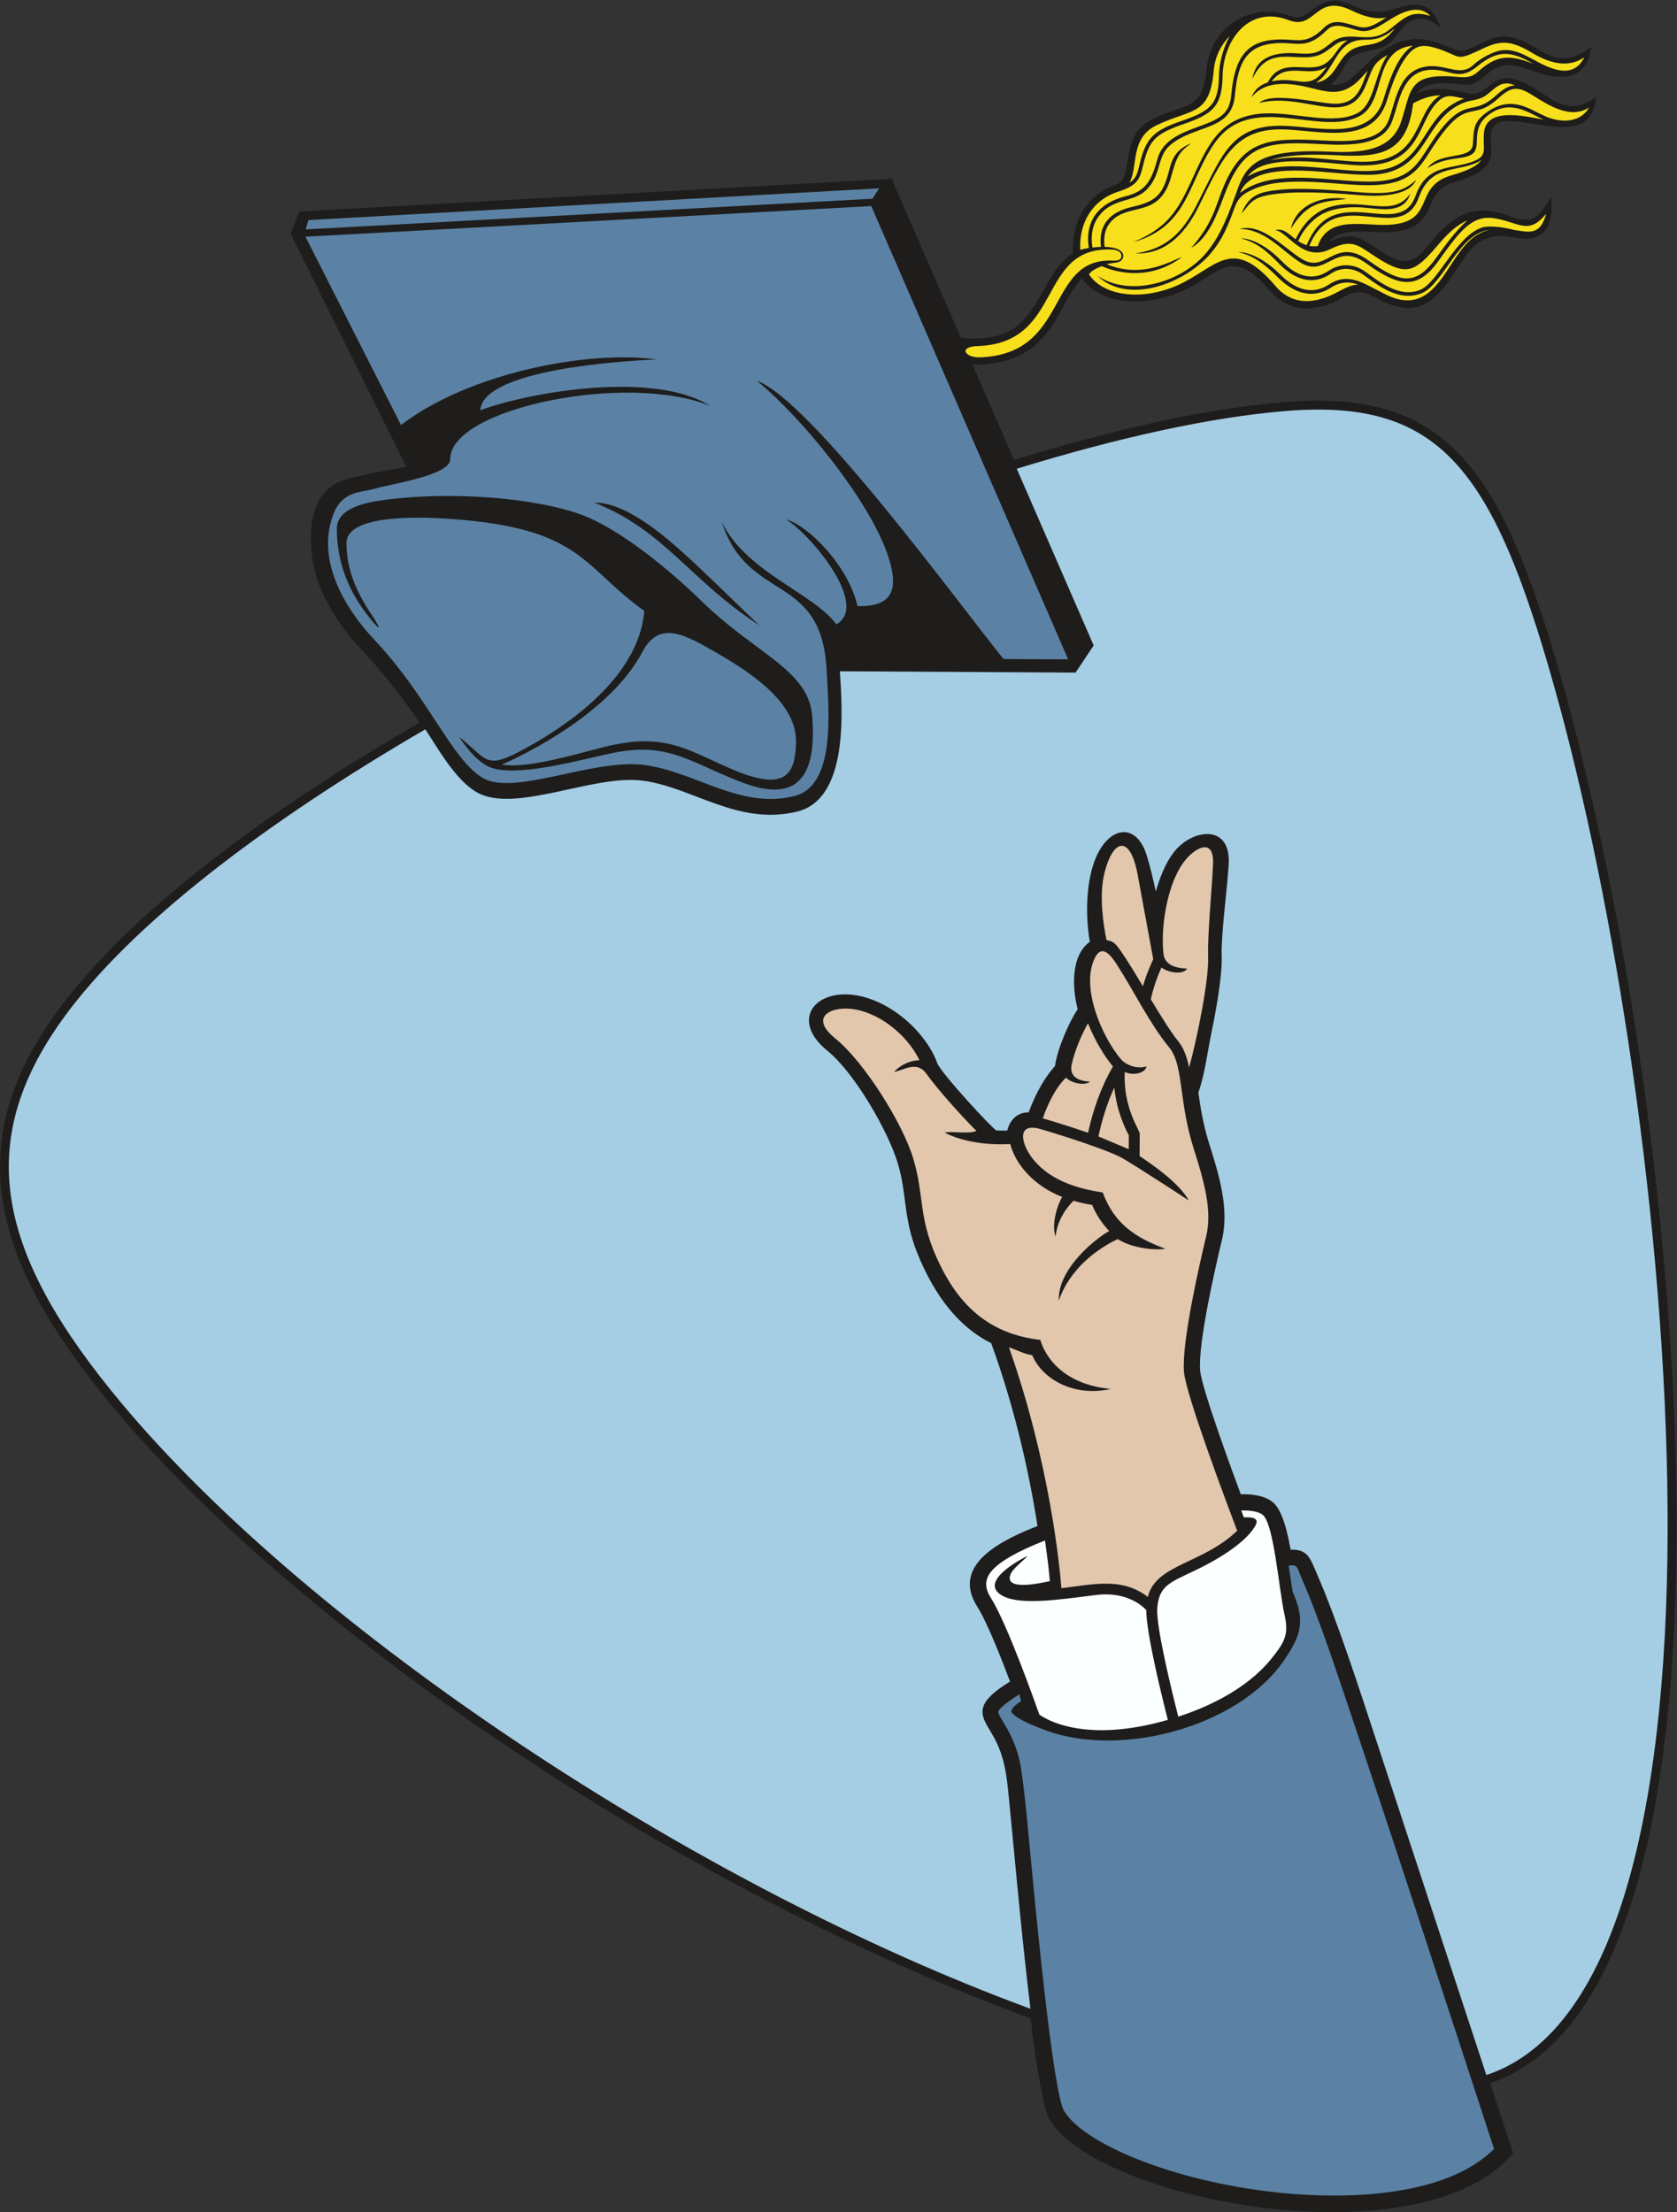 <?xml version="1.0" encoding="UTF-8" standalone="no"?>
<svg
   xmlns:dc="http://purl.org/dc/elements/1.1/"
   xmlns:cc="http://creativecommons.org/ns#"
   xmlns:rdf="http://www.w3.org/1999/02/22-rdf-syntax-ns#"
   xmlns:svg="http://www.w3.org/2000/svg"
   xmlns="http://www.w3.org/2000/svg"
   viewBox="0 0 611.8 807.133"
   height="807.133"
   width="611.8"
   xml:space="preserve"
   id="svg2"
   version="1.1"><rect x="0" y="0" width="611.8" height="807.133" fill="#333333" stroke="none"/><defs
     id="defs6" /><g
     transform="matrix(1.333,0,0,-1.333,0,807.133)"
     id="g10"><g
       transform="scale(0.1)"
       id="g12"><path
         id="path14"
         style="fill:#1e1d1c;fill-opacity:1;fill-rule:evenodd;stroke:none"
         d="m 1148.07,4077.35 c -47.67,70.28 -100.14,137.35 -158.425,199.17 -66.907,70.96 -126.957,165.03 -136.575,264.03 -6.55,67.5 -1.527,149.21 62.278,189.1 34.925,21.82 148.652,36.85 196.512,47.94 l -316.54,638 24.254,60.47 1620.756,89.47 189.79,-435.96 c 101.92,-5.74 155.95,10.39 209.77,103.1 25.32,43.61 52.49,102.45 96.89,129.6 -5.92,81.38 36.66,160.91 116.76,186.93 55,17.87 2.53,133.55 104.5,181.74 89.45,42.28 133.98,22.18 143.74,132.94 10.18,115.51 117.95,184.06 219.07,150.78 33.99,-11.19 37.56,-12.04 79.72,19.67 33.79,25.42 64.77,23.77 102.43,5.78 60.66,-28.98 83.05,-16.62 144.38,-1.17 53.6,13.51 78.15,-12.13 95.07,-58.92 -31.19,25.37 -71.36,36.87 -101.13,1.27 -41.75,-49.89 -33.57,-52.99 -114.93,-70.49 -53.02,-11.39 -41.31,-52.58 -84.44,-87.71 66.1,-8.68 83.02,70.7 179.07,112.87 77.31,33.93 139.81,-12.99 168.61,-18.57 47.99,-9.28 86.96,62.27 170.3,28.59 69.54,-28.11 101.74,-86.22 195.21,-19.81 -12.03,-92.87 -84.05,-92.73 -156.98,-66.25 -46.45,16.87 -84.59,30.51 -126.01,-5.95 -46.47,-40.89 -48.82,-30.58 -105.58,-27.11 -32.64,2 -68.64,-0.75 -89.83,-27.31 77.48,31.2 137.73,-8.82 166.6,0.03 25.55,7.83 48.37,47.83 91.86,40.78 88.12,-14.29 133.08,-123.8 234.25,-50.32 -9.99,-64.27 -39.18,-84.95 -102.5,-82.38 -71.52,2.91 -160.74,35.28 -181.63,-1.76 -11.17,-19.83 0.95,-58.77 -6.26,-84.24 -11.15,-39.39 -66.12,-55.82 -100.95,-65.85 -93.21,-26.84 -31.91,-128.58 -177.41,-136.24 -46.06,-2.43 -136.82,14.14 -162.19,-25.53 79.83,34.82 92,-1.86 161.3,-39.4 65.67,-35.57 83.3,-0.89 129.43,53.15 55.74,65.29 115.07,88.71 197.76,57.23 68.75,-26.16 82.31,-7.12 118.63,51.05 5.85,-63.28 -7.23,-124.06 -86.39,-113.3 -40.96,5.57 -68.17,12.56 -106.86,-8.08 -76.11,-40.6 -107.24,-254.44 -279.63,-157.99 -87.56,48.99 -80.53,-13.4 -181.43,-25.09 -45.11,-5.22 -86.78,13.44 -115.93,47.67 -130.58,153.27 -144.95,-0.73 -327.28,-26.48 -67.11,-9.48 -145.06,1.91 -187.16,60.31 -70.74,-73.16 -78.88,-238.22 -299.2,-236.2 l 113.69,-261.18 c 231.27,71.5 498.04,138.58 739.44,158.5 285.47,23.56 461.12,-52.01 595.69,-311.41 146.81,-283 267.78,-848.62 321.72,-1144 C 4556.17,2820.45 4645.48,1892.3 4545.45,1210.66 4502.64,918.867 4395.5,460.43 4078.3,352.766 l 62.9,-191.223 -6.64,-7.434 C 3878.82,-132.449 3013.43,27.961 2873.48,251.848 c -23.82,38.125 -47.11,230.836 -53.09,278.64 C 2061.15,808.348 1191.15,1338.67 604.402,1892.6 413.793,2072.54 183.805,2320.97 73.137,2558.7 c -122.106,262.3 -88.316,489.56 78.98,721.77 224.5,311.62 662.055,602.57 995.953,796.88 v 0" /><path
         id="path16"
         style="fill:#a5cee5;fill-opacity:1;fill-rule:evenodd;stroke:none"
         d="M 4253.96,4174.46 C 4582.95,3003.22 4813.32,623.035 4067.87,375.234 l -302.26,918.876 c -45.42,138.09 -105.2,324.25 -161.98,454.25 -17.52,40.12 -24.02,66.78 -71.51,64.88 -6.87,39.11 -21.14,109.87 -50.74,131.67 -23.47,17.3 -56.73,20.7 -85.55,20.01 -17.72,47.76 -106.88,288.03 -111.22,338.63 -6.37,74.4 42.43,286.03 59.65,357.78 20.83,86.81 -9.27,181.64 -35.35,264.24 -14.37,45.48 -22.62,91.73 -29.24,138.85 18.52,52.98 24.49,109.46 35.87,164.18 11.68,56.16 30.2,156.35 27.96,211.51 -2.21,54.12 16.03,188.84 19.27,251 5.73,110.04 -101.2,95.61 -151.11,30.09 -22.46,-29.5 -37.66,-68.77 -48.34,-106.34 -5.76,26.64 -21.22,94.06 -31.7,116.98 -32.74,71.64 -98.03,54.59 -131.67,-22.6 -28.43,-65.28 -29.72,-161.75 -17.26,-232.01 -52.78,-37.82 -48.33,-128.11 -33.21,-184.55 -13.91,-20.84 -25.33,-44.46 -35.05,-67.43 -11.66,-27.52 -22.83,-58.55 -27.2,-88.29 -0.63,-1.42 -40.18,-39.7 -71.98,-126.76 -30.48,0.54 -52.01,-20.67 -58.35,-49.74 -9.97,-0.28 -19.97,-0.21 -29.95,0.23 -9,2.91 -152.5,157.69 -162.03,184.72 -16.31,46.29 -55.31,93.66 -93.38,124.13 -175.09,140.1 -345.57,21.51 -206.5,-91.18 72.67,-58.9 165.1,-217.79 191.97,-307.4 27.69,-92.27 12.11,-152 60.65,-263.44 40.9,-93.95 101.03,-182.27 195.02,-228.93 58.65,-161.68 100.16,-330.73 126.78,-500.61 -92.27,-36.21 -239.32,-103.72 -164.94,-220.6 28.59,-44.92 70.87,-155.11 89.71,-204.94 -18.84,-11.84 -38.57,-25.1 -54.09,-40.65 -39.34,-39.39 -16.27,-66.61 6.39,-105.69 37.86,-65.27 39.45,-125.32 47.06,-198.03 8.27,-79.18 30.54,-338.05 56.47,-551.437 C 1892.91,897.891 851.492,1595.1 335.691,2210.43 -8.352,2620.86 -74.297,2924.32 171.977,3266.17 c 186.597,259 554.586,538.1 992.023,792.56 36.01,-54.77 83.11,-138.93 140.12,-171.94 104.29,-60.37 317.69,49.11 454.49,31.46 136.47,-17.61 260.24,-124.16 422.63,-84.8 140.24,34 125,269.35 117.35,384.1 l 645.04,-3.57 49.55,74.34 -210.51,483.61 c 275.81,84.85 529.23,140.99 734.22,157.91 421.39,34.77 567.84,-152.87 737.07,-755.38 v 0" /><path
         id="path18"
         style="fill:#5b82a4;fill-opacity:1;fill-rule:nonzero;stroke:none"
         d="m 2789.71,1417.29 5.02,-18.75 c 0,0 -34.87,-20.61 -24.89,-32.39 15.84,-18.68 67.07,-38.02 91.61,-47.16 205.99,-76.73 528.16,8.82 653.27,192.1 48.34,70.82 56.91,109.83 22.96,187.13 l -10.88,71.47 c 25.99,2.88 21.63,-2.89 37.24,-38.63 37.3,-85.38 76.4,-199.6 107.12,-290.68 C 3812.77,1020.52 3951.21,594.141 4088.98,172.961 3954.35,38.973 3677.47,35.168 3504.12,52.91 c -126.2,12.918 -258.67,41.23 -377.35,86.531 -65.43,24.985 -175.61,75.071 -214.21,136.829 -31.61,50.585 -80.52,578.82 -89.69,672.675 -7.31,74.705 -17.19,194.945 -28.62,266.815 -14.41,90.62 -62.09,138.15 -62.13,153.26 -0.02,9.58 32.1,31.92 57.59,48.27 z m -383.81,4122.18 -1561.689,-86.84 -7.473,-25.48 1551.172,83.92 17.99,28.4 z M 2078.74,4343.23 c -189.34,121.27 -258.67,259.75 -452.16,335.91 72.84,1.21 162.4,-63.72 246.47,-140.28 79.82,-72.67 154.71,-148.63 205.69,-195.63 z M 835.957,5407.13 1097.44,4891.71 c 187.66,143.18 512.15,205.34 699.87,179.49 -97.04,-4.32 -475.24,-27.84 -483,-139.2 141.42,52.26 478.47,107.74 629.32,11.98 -226.27,92.82 -711.48,-6.07 -711.48,-145.73 0,-45.01 -162.01,-67.51 -207.02,-81.01 -35.384,-10.62 -87.462,-4.54 -112.485,-69.26 -48.055,-124.3 28.957,-256.2 112.485,-344.79 148.51,-157.52 211.52,-328.54 297.03,-378.05 85.51,-49.5 301.54,54.01 441.05,36.01 139.52,-18.01 261.03,-121.51 409.55,-85.51 114.47,27.75 96.02,227.02 89.47,347.04 -14.57,266.78 -214.95,181.18 -286.66,402.72 68.54,-137.95 250.97,-194.03 313.46,-279.45 92.67,53.4 -74.47,250.55 -138.27,287.45 58.04,-15.12 169.68,-123.42 196.06,-237.25 104.7,-3.45 112.65,55.4 80.96,144.94 -52.85,149.32 -233.25,370.94 -356.34,471.78 147.82,-54.2 550.67,-608.07 675.15,-761.77 l 176.83,-0.96 -538.88,1240.77 -1548.583,-83.78 z M 1035.23,4336.6 c -70.996,76.29 -113.253,165.27 -113.371,271.26 -0.05,47.66 56.454,67.68 115.111,76.59 159.98,24.3 390.92,15.35 541.36,-33.71 112.99,-36.84 259.79,-160.9 340.06,-239.5 53.17,-52.06 105.5,-90.93 151.02,-124.74 84.7,-62.9 146.91,-109.1 153.42,-191.62 10.43,-132.3 -17.73,-246.36 -187.07,-183.28 -141.03,52.53 -202.83,113.5 -354.18,83.24 -87.91,-17.58 -277.94,-73.31 -347.51,-36.69 -30.88,16.25 -58.27,50.78 -77.86,80.15 74.54,-58.38 70.89,-90.01 163.23,-41.64 112.31,58.82 328.43,195.09 343.83,386.32 -168.92,119.88 -168.5,225.16 -524.75,251.21 -61.96,4.53 -289.957,18.64 -290.262,-65.54 -0.492,-130.43 94.202,-217.83 86.972,-232.05 z m 338.55,-374.42 c 80.32,-13.22 236.92,40.43 309.14,54.87 147.64,29.52 206.6,-19.63 325.17,-69.51 143.8,-60.49 167.82,-9.65 170.46,72.99 3.39,106.21 -110.89,186.83 -223.33,251.01 -76.29,43.55 -150.42,87.93 -196.43,0.21 -88.67,-169.02 -322.82,-281.92 -385.01,-309.57 v 0" /><path
         id="path20"
         style="fill:#e2c7ac;fill-opacity:1;fill-rule:nonzero;stroke:none"
         d="m 3006.27,2944.29 82.85,-34.84 0.24,38.19 c -7.67,13.79 -33.18,63.9 -39.74,130.47 -20.68,-45.01 -34.54,-91.98 -43.35,-133.82 z m 247.18,-175.02 c -0.39,0.28 -145.7,95.37 -182.01,115.8 -38.29,21.54 -159.82,60.76 -223.06,79.27 -66.07,19.32 -53.52,-36.96 -27.04,-74.2 44.87,-63.13 123.32,-88.54 196.62,-99.03 31.23,-85.79 90.26,-124.29 171.25,-154.15 -23.48,-4.65 -87.54,-0.4 -130.42,26.51 -135.34,-65.95 -160.78,-168.99 -160.88,-169.31 -4.61,89.22 105.52,174.34 137.81,191.15 -18.29,19.45 -35.04,43.13 -46.74,71.57 -18.24,2.93 -35.22,6.78 -51,11.35 -46.93,-45.94 -48.86,-97.55 -48.89,-97.72 -10.02,24.12 -1.96,72.11 17.72,108.25 -77.1,30.08 -128.51,90.17 -141.83,144.78 -114.47,-6.52 -179.3,31.14 -179.51,31.25 22.24,4.71 65.19,-4.68 86.92,4.62 -34.41,33.64 -105.96,112.86 -136.92,156.34 -26.17,36.78 -60.04,10.3 -88.4,5.31 0.08,0.1 25.04,30.45 69.35,31.97 -34.54,71.08 -113.36,133.18 -188.1,140.65 -56.94,5.69 -113.16,-23.71 -42.55,-80.93 80.57,-65.3 185.14,-233.73 213.74,-329.1 31.97,-106.54 11.43,-165.41 73.71,-291.99 53.63,-108.95 132.87,-188.07 273.95,-204.17 2.9,-9.47 32.08,-118.93 192.8,-134.39 -101.42,-22.53 -187.29,26.88 -214.98,92.47 -21.6,2.93 -42.86,14.74 -63.66,21.51 110.67,-313.64 138.44,-594.74 143.53,-659.31 93.71,11.53 166.16,29.66 236.66,-23.97 20.96,90.3 152.92,90.59 246.37,183.37 l -2.45,-0.92 c -29.78,78.84 -139.65,370.47 -145.06,433.6 -6.9,80.58 42.98,297.44 60.81,371.75 17.05,71.04 -6.35,151.11 -34.61,240.61 -18.91,59.91 -26.14,112.18 -32.26,156.59 -7.23,52.31 -12.86,93.05 -34.68,119.48 -50.79,61.47 -95.25,151.37 -139.61,221.17 -13.25,20.84 -41.37,66.82 -63.05,24.53 -41.23,-80.43 19.69,-217.59 69.93,-277.31 15.11,-17.96 46.2,-28.71 71.06,-20.57 -4.46,-20.72 -39.63,-25.22 -59.78,-15.29 -4.17,-98.73 39.08,-154.48 41.07,-169.29 l -0.37,-60.98 c 39.59,-26.2 108.29,-74.27 134.56,-121.27 z m -74.77,637.49 c -17.9,-39.83 -25.97,-72.19 -29.08,-87.27 28.28,-46.72 56.05,-91.45 73.13,-112.11 16.78,-20.33 25.55,-45.03 31.66,-74.37 22.06,80.15 54.7,239.78 52.03,305.35 -2.12,51.93 10.44,187.07 13.44,249.66 2.96,61.88 -30.54,54.52 -59.61,29.66 -63.31,-54.12 -85.12,-196.87 -75.98,-273.79 3.44,-28.94 30.67,-38.98 64.46,-40.06 -9.64,-17.33 -50.4,-12.19 -70.05,2.93 z M 2917.32,3105.3 c -29.93,-29.76 -50.43,-73.9 -63.36,-111.38 37.18,-10.82 82.61,-25.29 123.81,-39.55 12.82,59.09 34.61,124.18 68.17,181.42 -25.03,30.09 -50.67,73.83 -68.32,118.29 -18.5,-32.67 -36.69,-76.06 -44.49,-112.54 -6.78,-31.65 14.32,-44.94 50.39,-47.36 -15.58,-11.63 -50.67,-4.39 -66.2,11.12 z m 110.95,376.6 c 20.75,-3.35 26.5,-12.26 38.79,-29.57 16.08,-22.65 37.78,-58.55 60.82,-96.82 5.8,19.74 14.76,45.34 28.34,73.83 l -42.56,230.91 c -21.54,116.87 -70.93,95 -92.29,-0.73 -12.94,-58 -2.35,-131.77 6.9,-177.62 v 0" /><path
         id="path22"
         style="fill:#fcffff;fill-opacity:1;fill-rule:nonzero;stroke:none"
         d="m 3224.77,1356.18 c 114.09,37.21 202.08,93.1 254.66,158.51 37.67,46.86 48.08,67.13 35.97,120.96 -15.71,69.85 -28.73,250.3 -60.26,273.53 -13.96,10.29 -39.84,11.78 -58.15,11.37 3.69,-9.85 3.5,-9.37 7.05,-18.79 35.42,1.42 40.14,-7.94 31.29,-23.42 -29.22,-51.12 -116.4,-99.2 -168.29,-123.69 -67.72,-31.99 -95.56,-41.62 -99.74,-102.39 -3.63,-52.59 43.36,-241.01 57.47,-296.08 z m -364.84,482.2 c -74.02,-29.19 -120.67,-55.41 -144.18,-81.34 -21.67,-23.9 -21.47,-48.24 -3.89,-75.88 43.83,-68.86 121.06,-286.36 132.65,-319.34 19.08,-13.69 126.32,-79.42 351.64,-14.41 -13.38,52.24 -59.39,236.52 -58.95,300.52 -11.81,12.62 -55.51,51.55 -137.75,41.27 -101.75,-12.73 -211.98,-30.01 -259.53,0.02 -64.55,40.77 71.08,106.41 71.4,106.57 -4.76,-9.26 -39.27,-32.09 -46.24,-51.5 -17.58,-48.92 103.66,-17.62 108.06,-17.24 -1.64,21.13 -3.98,46.04 -13.21,111.33 v 0" /><path
         id="path24"
         style="fill:#f7df1c;fill-opacity:1;fill-rule:nonzero;stroke:none"
         d="m 3817.42,5977.43 c -59.84,-52.31 -86.96,-15.66 -128.97,-43.94 -36.07,-24.27 -46.27,-79.4 -86.6,-104.33 34.26,4.19 49.1,31.37 65.79,56.84 49.38,75.33 93.89,15.38 149.78,91.43 z m -131.78,-467.01 c -77.01,-8.08 -108.64,-12.15 -152.72,-81.21 15.49,68.54 90.71,91.77 152.72,81.21 z m 36.88,10.3 c -44.74,3.58 -146.18,12.05 -218.8,4.74 -76.26,-7.65 -76.71,-21.12 -106.04,-55.26 20.84,53 51.82,59.52 101.86,65.05 66.12,7.31 154.21,-1.25 220.48,-6.55 91.84,-7.36 124.77,4.62 155.52,34.18 -19.68,-48.52 -113.49,-45.33 -153.02,-42.16 z m 192,490.6 c -29.22,32.1 -74.42,11.96 -104.92,-6.52 -31.57,-19.12 -57.37,-39.39 -87.13,-34.01 -31.31,5.66 -66.5,26.53 -91.2,1.83 -56,-56.01 -82.29,-31.67 -139.27,-35.9 -78.57,-5.83 -104.21,-49.74 -112.43,-143.59 -8.52,-97.4 -110.13,-78.65 -176.7,-135.1 -37.44,-31.74 -23.12,-78.58 -63.46,-120.82 -37.68,-39.49 -96.82,-21.49 -135.22,-78.26 -13.1,-19.37 -20.1,-45.73 -14.35,-81.49 7.67,0.93 15.53,1.56 23.18,1.8 -7.5,63.08 26.98,96.42 86.86,109.8 62.63,13.99 82.48,32.96 98.51,94.67 8.19,31.6 15.87,61.16 62.41,79.26 -32.61,-23.04 -39.82,-33.65 -55.61,-91.63 -32.21,-118.17 -119.19,-67.4 -167.08,-125.77 -13.03,-15.88 -18.68,-37.5 -15.04,-66.26 64.57,-1.21 56.43,-35.98 38.07,-41.58 -9.91,-3.01 -19.59,-2.13 -31.87,-6.13 97.41,-39.82 173.56,8.39 205.64,19.98 -96.24,-72.26 -193.85,-36.64 -219.74,-25.01 -16.56,-6.5 -30.47,-14.34 -34.88,-22.75 44.18,-65.18 160.75,-72.63 259.07,-21.68 96.17,49.84 138.5,122.52 251.28,-9.86 47.5,-55.76 109.9,-48.49 168.28,-17.62 19.13,10.13 38.79,21.15 57.76,21.4 -25.18,9.78 -51.58,6.43 -73.24,-7.82 -44.96,-29.57 -96.08,-22.11 -145.6,27.09 -37.66,37.44 -66.7,59.78 -109.17,69.84 0.14,0.01 49.33,3.95 116.58,-62.89 45.56,-45.27 91.2,-52.87 132.36,-25.8 53.27,35.04 96.88,0.91 144.9,-22.29 102.04,-57.08 146.66,11.63 188.72,76.42 32.75,50.44 58.87,85.07 105.68,95.12 -84.33,-8.04 -126.51,-149.65 -186.79,-173.56 -61.35,-24.34 -117.74,20.93 -158.71,50.64 -29.47,21.37 -63.21,20.78 -89.65,2.76 -43.38,-29.57 -92.73,-22.11 -140.5,27.09 -36.35,37.43 -64.37,59.78 -105.35,69.84 0.14,0.01 47.61,3.94 112.5,-62.89 43.97,-45.27 88,-52.88 127.72,-25.8 29.73,20.26 68.05,21.06 101.14,-2.92 38.74,-28.08 92.94,-71.77 149.18,-49.46 49.48,19.62 98.94,148.92 170.61,171 17.21,5.3 54.1,1.8 85.74,-6.66 42.47,-6.36 72.81,-16.16 88.7,44.26 -33.68,-42.43 -57.65,-36.79 -93.62,-24.87 -49.92,16.54 -74.29,17.42 -99.02,6 -34.69,-16.01 -63.18,-56.24 -102.85,-111.46 -58.07,-80.84 -110.12,-68.14 -196.91,-5.46 -85.58,61.81 -108.76,-41.28 -179.08,1.61 -51.47,31.38 -96.37,92.43 -167.64,92.43 62.89,18.27 128.18,-59.04 174.69,-84.69 63.68,-35.13 87.92,63.68 177.84,-1.26 90.72,-65.51 131.34,-68.8 186.59,8.16 22.6,31.49 51.3,71.47 84.39,101.33 -27.61,-11.99 -51.67,-33.97 -75.1,-61.42 -73.54,-86.17 -90.88,-95.78 -193.29,-26.91 -34.59,23.25 -53.25,35.8 -106.52,9.69 -77.26,-37.87 -117.28,50.42 -151.87,51.75 23.79,6.42 37.32,-10.31 56.84,-24.99 7.85,17.73 36.78,73.27 97.2,89.59 91.15,24.63 168.67,-32.39 216.49,35.4 -13.98,-48.05 -65.66,-44.47 -99.7,-40.84 -31.1,3.32 -68.19,7.98 -114.21,-4.2 -58.23,-15.43 -86.42,-70.09 -93.03,-84.73 6.81,-4.49 14.43,-8.48 23.43,-11.11 74.75,182.93 252.65,9.49 297.79,134.56 28.77,79.69 84.21,74.16 135.63,87.67 66.66,17.51 48.35,32.04 51.54,82.97 4.65,74.77 112.77,47.03 162.7,38.64 -37.01,16.32 -87.12,55.49 -144.99,16.29 -61.75,-41.85 -18.26,-93.72 -52.92,-112.85 -27.38,-15.12 -67.25,-3.39 -119.43,-36.93 32.64,47.55 120.84,21.04 124.42,64.88 3.26,40.06 -0.81,61.91 41.49,90.56 65.42,44.33 112.53,6.77 156.19,-12.86 40.25,-18.11 95.69,-20.13 120.32,23.65 -49.81,-31.97 -106.43,3.37 -154.33,33.45 -39.08,24.54 -57.04,25.57 -93.83,-8.07 -77.7,-71.06 -84.27,15.18 -185.08,-142.67 -34.35,-53.77 -59.74,-93.53 -163.99,-95.31 -93.09,-1.59 -228.01,28.96 -319.85,-10.32 -47.79,-20.43 -46.59,-36.31 -63.81,-80.01 -15.84,-40.22 -30.85,-69.62 -58.5,-100.76 -68.53,-77.18 -221.63,-137.72 -306.16,-56.68 90.46,-60.83 231.4,-17.1 298.2,62.88 40.54,48.54 62.74,110.5 86.15,175.72 23.93,66.71 60.59,109.91 252.13,101 86.25,-4.02 168.09,2.44 194.82,82.22 27.61,82.41 17.09,133.49 146.54,123.11 22.88,-1.83 42.2,-5.39 62.11,12.22 51.25,45.34 82.99,50.43 153.33,22.91 -61.88,35.72 -97.33,39.3 -154.76,-7.82 -50.73,-41.62 -75.27,-5.38 -128,-8.59 -77.84,-4.75 -84.13,-89.57 -104.48,-142.1 -31.3,-80.84 -157.07,-61.56 -238.44,-59.32 -126.69,3.52 -175.27,-21.57 -220.95,-143.33 -18.75,-49.99 -42.96,-116.17 -90.05,-142.71 56.24,63.65 66.02,109.41 83.69,155.21 54.38,140.94 126.3,146.72 271.75,139.14 67.73,-3.53 160.32,-8.38 184.71,54.6 21.12,54.56 27.32,143.22 113.19,148.47 46.76,2.85 85.07,-28.44 118.75,3.09 16.78,15.7 41.06,29.78 63.37,37.04 34.85,11.31 65.68,-2.95 95.67,-19.2 45.8,-24.8 112.13,-62.17 144.97,3.43 -22.5,-14.98 -65.82,-35.12 -145.02,13.19 -68.7,41.92 -98.13,26.91 -144.31,5.2 -64.49,-30.31 -47.73,-15.48 -113.01,5.56 -42.92,13.84 -64.25,9.17 -91.07,-31.39 -18.05,-27.29 -33.21,-66.46 -46.76,-110.53 -38.05,-123.71 -178.49,-83.42 -279.95,-79.62 -138.02,5.17 -171.11,-80.52 -236.06,-212.26 -38.55,-78.07 -95.73,-131.52 -173.4,-126.69 108.04,12.9 147.84,89.89 178.85,152.7 59.53,115.73 86.12,201.62 230.96,196.21 95.09,-3.55 234.68,-42.45 270.07,72.59 19.03,61.86 39.92,120.8 80.57,146.96 -112.84,-11.3 -71.02,-154.46 -147.26,-193.65 -110.13,-56.62 -296.04,70.59 -396.16,-74.28 -73.33,-106.09 -70.61,-227.33 -222.53,-270.23 92.37,38.81 120.73,83.65 159.02,166.45 42.62,92.17 76.17,183.43 207.4,186.33 82.5,1.83 183.19,-32.57 247.7,0.59 46.26,23.78 45.96,104.36 82.09,159.27 -30.22,-18.36 -36.33,-25.05 -49.34,-58.22 -14.71,-37.51 -27.67,-80.81 -84.98,-85 -57.45,-4.21 -137.99,32.37 -216.89,11.7 31.62,30.38 147.27,2.52 197.09,-1.52 73.81,-5.99 81.65,46.74 99.99,89.55 -17.1,-17.77 -28.99,-34.53 -51.8,-46.9 -31.76,-17.23 -61.26,-10.6 -96.97,-1.55 -55.06,13.97 -128.07,27.37 -169.05,-24.12 7.96,22.05 24.66,34.29 44.23,40.71 39.14,74.27 111.03,20.96 157.91,52.04 27.89,18.5 31.91,46.08 60.8,62.95 -28.33,-2.09 -30.03,-10.38 -61.93,-31.65 -63.6,-42.42 -149.55,32.81 -198.71,-73.71 10.23,63.79 66.58,73.8 121.69,70.11 47.5,-3.19 59.09,0.33 93.96,28.78 49.15,40.09 102.27,-9.44 159.54,36.15 41.95,33.38 59.47,53.88 111.83,37.35 z M 3042.5,5371.96 c -205.29,8.63 -130.28,-256.4 -366.87,-264.19 -53.92,-1.78 -34.49,-32.18 5.95,-30.84 244.32,8.09 181.36,267.17 357.85,264.94 10.11,-0.13 30.12,-3.04 29.64,12.97 -0.4,13.36 -15.93,16.68 -26.57,17.12 z m 437.88,460.29 c 75.51,16.34 103.01,-32.14 150.71,40.32 -45.73,-33.2 -109.84,16.45 -150.71,-40.32 z m 665.64,-10.72 c -48.52,20.21 -60.52,-25.44 -98.17,-36.98 -18.12,-5.55 -29.62,-4.61 -50.08,-14.25 -107.5,-50.58 -89.43,-193.75 -253.84,-193.89 -60.38,-0.05 -134.72,12.41 -203.12,11.75 -55.63,-0.54 -127.91,-9.47 -147.08,-61.32 91.79,71.3 250.2,29.35 357.75,31.18 130.3,2.21 131.4,67.66 192.72,143.71 70.28,87.18 86.94,34.39 149.8,91.66 18.02,16.43 33.64,26.7 52.02,28.14 z m -138.94,-36.39 c -36.77,7.28 -52.51,15.81 -80.64,-17.92 -46.24,-55.4 -44.12,-168.08 -201.74,-164.98 -75.99,1.49 -262.6,38.87 -309.7,-30.07 116.95,68.42 303.11,-17.37 404.44,29.35 84.82,39.09 84.61,146.53 187.64,183.62 z m -65.06,9 c -21.62,-0.58 -46.14,-6.09 -74.61,-22.18 -16.97,-140.44 -92.85,-147.89 -209.54,-141.9 -87.27,4.49 -143.68,-0.85 -181.53,-13.76 87.45,18.79 167.39,-2.51 248.55,-4.1 171.11,-3.36 143.08,137.59 217.13,181.94 z m -147.4,213.18 c -29.85,-6.66 -62.01,2.8 -95.62,19.02 -99.62,48.09 -97.83,-54.98 -171.77,-26.58 -109.63,42.1 -179.83,-54.85 -181.29,-154.14 -1.25,-84.87 -30.93,-104.05 -110.16,-131.47 -78.23,-27.08 -91.85,-46.9 -108.2,-115.17 -9.03,-37.71 -17.44,-52.47 -67.85,-68.85 -71.08,-23.1 -106.93,-86.2 -103.27,-158.9 6.93,1.85 14.98,3.52 23.51,4.86 -12.68,79.75 33.97,125.12 99.87,141.52 53.1,13.21 70.51,38.23 87.84,101.97 21.88,80.54 130.93,82.27 175.99,119.23 14.27,11.71 23.58,28.16 25.94,55.18 10.83,123.58 56.4,159.8 163.12,151.99 30.59,-2.23 53.83,-3.93 91.48,33.71 29.73,29.74 66.94,6.88 100.02,0.91 22.82,-4.13 44.47,10.43 70.39,26.72 z m -429.01,-50.82 c -23.49,-24 -40.42,-55.8 -43.83,-94.37 -11,-124.73 -59.15,-103.93 -155.18,-149.33 -75.49,-35.67 -50.74,-114.81 -75.55,-157.95 23.33,14.79 22.72,33.55 31.47,64.68 16.89,60.11 38.59,79.31 110.02,104.04 75.94,26.27 102.26,42.57 103.44,122.17 0.54,36.35 10.6,76.1 29.63,110.76 z m 217.62,-574.62 c 6.87,-1.08 14.54,-1.39 23.2,-0.66 28.29,85.19 126.38,54.87 193.24,58.38 133.85,7.04 64.25,104.22 172.92,135.5 49.03,14.12 71.45,26.99 81.45,41.67 -57.88,-37.01 -136.08,-5.45 -170.75,-101.5 -49.49,-137.1 -227.2,40.99 -300.06,-133.39 v 0" /></g></g></svg>